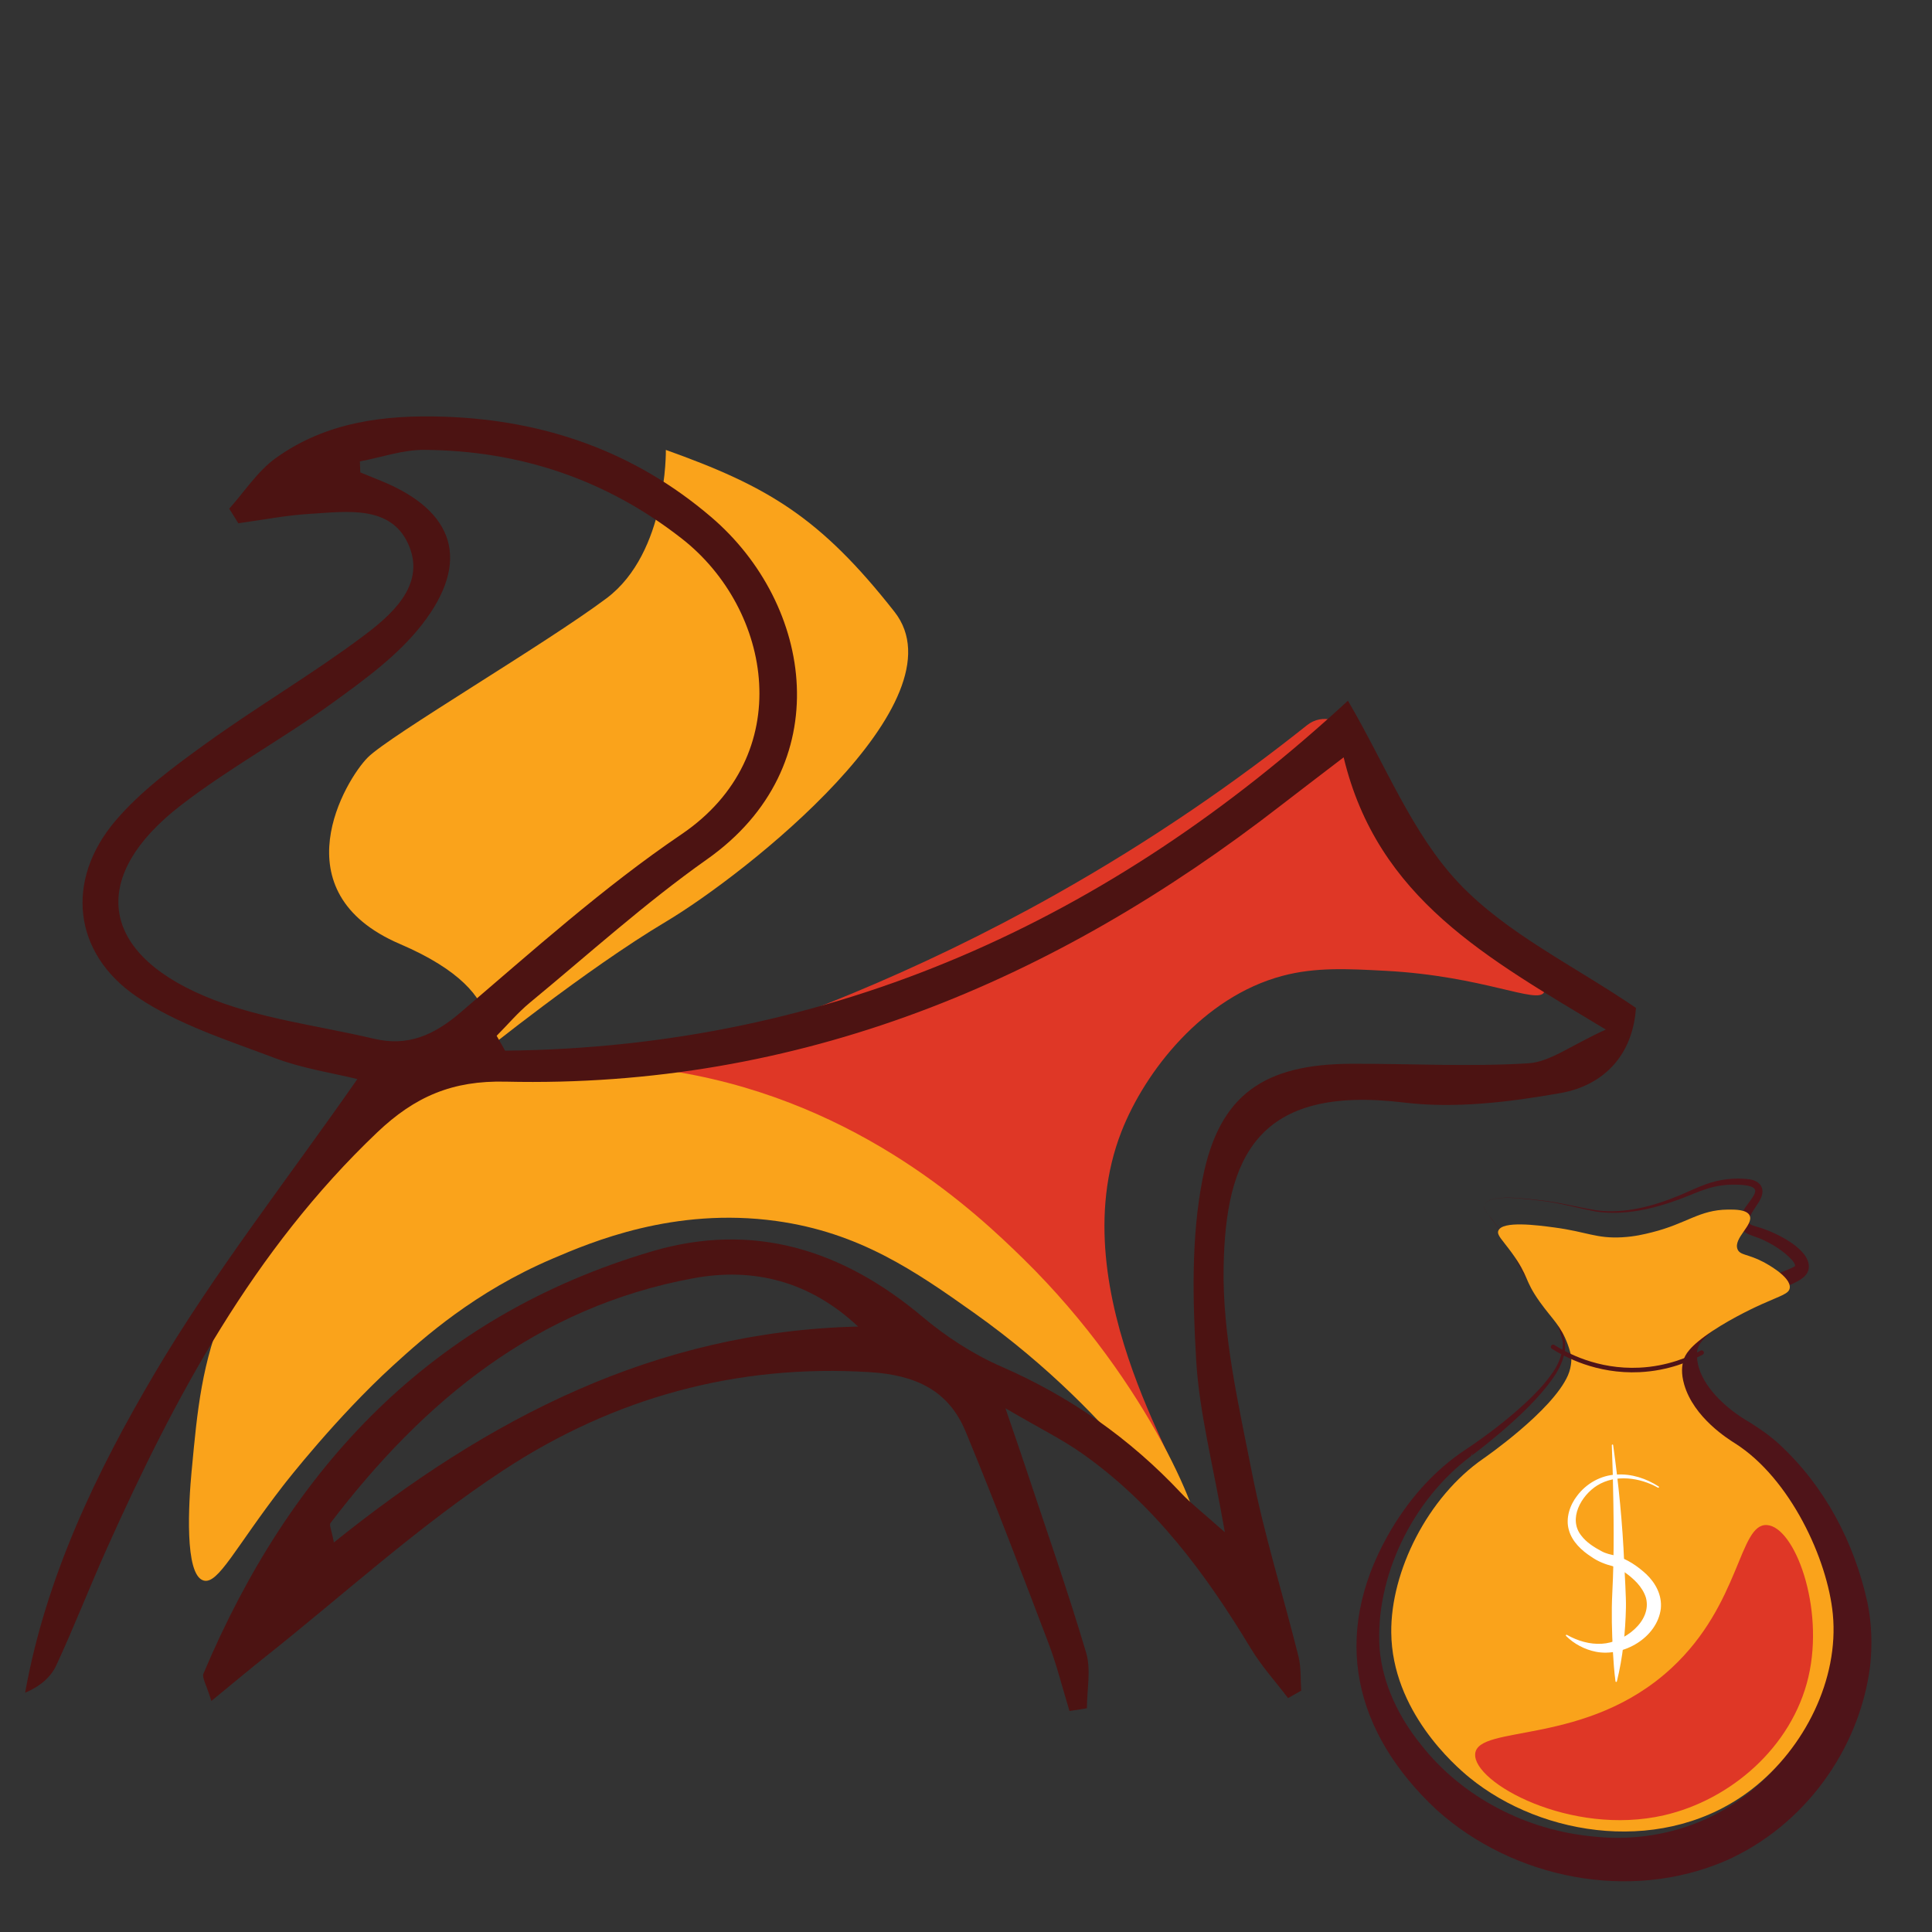 <svg xmlns="http://www.w3.org/2000/svg" id="Layer_1" data-name="Layer 1" viewBox="0 0 1080 1080"><rect x="0" y="0" width="1080" height="1080" fill="#333333" stroke="none"/><defs><style>      .cls-1 {        fill: #4f1419;      }      .cls-1, .cls-2, .cls-3, .cls-4, .cls-5 {        stroke-width: 0px;      }      .cls-6 {        fill: none;        stroke: #4f1419;        stroke-linecap: round;        stroke-miterlimit: 10;        stroke-width: 2.52px;      }      .cls-2 {        fill: #faa31b;      }      .cls-3 {        fill: #df3726;      }      .cls-4 {        fill: #fff;      }      .cls-5 {        fill: #4c1312;      }    </style></defs><g><path class="cls-2" d="M372.22,251.5s.95,57.35-33.13,82.92c-34.08,25.56-121.18,76.68-133.49,88.99-12.31,12.31-50.18,75.11,17.99,104.3,68.16,29.19,45.44,61.38,45.44,61.38,0,0,58.7-47.34,103.19-73.84,44.49-26.51,167.11-123.22,127.8-173.25-41.66-53.02-71-70.21-127.81-90.49Z"></path><path class="cls-3" d="M730.7,405.34c8.41-6.7,20.72-3.21,24.6,6.81,8.99,23.2,22.86,50.32,44.83,76.58,31.76,37.95,67.22,58.28,63.05,65.93-3.79,6.97-33.75-9.04-88.62-11.97-21.37-1.14-39.24-2.1-57.75,2.84-44.37,11.83-76.75,53.32-89.94,87.1-35.7,91.48,41.56,197.84,33.35,201.98-7.31,3.68-44.89-92.63-127.07-160.32-52.26-43.04-109.59-63.84-156.49-74.51-4.52-1.03-4.8-7.31-.36-8.65,61.45-18.57,135.21-46.9,213.65-91.03,55.15-31.02,101.94-63.85,140.74-94.75Z"></path><path class="cls-2" d="M107.14,821.97c-1.7,18.21-4.16,58.36,6.63,61.54,8.17,2.4,17.65-18.32,44.5-53.02,1.5-1.94,29.87-38.35,61.54-67.22,16.8-15.31,45.55-41.09,88.99-59.64,21.72-9.27,67.91-29,125.14-21.08,46.48,6.43,77.59,27.96,110.59,51.37,84.68,60.08,120.18,128.12,124.97,124.97,5.08-3.35-25.55-84.81-97.51-155.26-25.53-24.99-90.45-86.86-192.63-104.25-36.02-6.13-85.84-14.61-140.61,9.58-75.81,33.48-105.93,105.16-112.66,121.18-13.34,31.75-15.75,57.67-18.93,91.83Z"></path><path class="cls-5" d="M282.37,587.34c183.15-1.86,338.76-73.31,471.13-195.64,21.02,35.84,35.79,74.16,61.86,101.81,26.73,28.35,64.51,46.27,99.14,69.91-1.72,26.01-17.55,43.27-42.27,47.63-28.67,5.06-58.9,8.75-87.51,5.27-81.96-9.96-99.6,30.67-100.71,91.85-.7,38.3,8.39,77.1,15.85,115.13,6.78,34.59,17.45,68.41,26,102.67,1.53,6.12,1.07,12.73,1.52,19.12-2.45,1.39-4.89,2.77-7.34,4.16-6.99-9.22-14.88-17.89-20.81-27.74-25.18-41.77-53.87-80.46-94.21-108.94-11.16-7.88-23.58-13.99-42.96-25.33,5.58,16.36,8.43,24.51,11.14,32.7,11.48,34.59,23.59,69.01,33.96,103.93,2.84,9.56.43,20.68.43,31.08-3.25.5-6.49,1.01-9.74,1.51-3.9-12.74-7.1-25.75-11.83-38.18-15.03-39.49-30.07-79.01-46.23-118.05-9.54-23.05-28.02-31.56-53.29-33.17-74.76-4.76-143.56,14.48-204.83,54.63-47.04,30.82-89.06,69.3-133.26,104.42-9.33,7.41-18.45,15.07-30.26,24.74-2.76-9.18-5.37-13.01-4.4-15.32,48.78-115.57,127.72-199.72,250.71-236.02,56.65-16.72,106.63-.92,151.24,36.61,13.19,11.09,28.26,20.92,44.02,27.79,38.53,16.79,71.87,40.18,100.52,70.71,5.38,5.73,11.71,10.56,24.47,21.93-6.56-37.74-14.34-66.89-16.05-96.4-1.95-33.68-2.82-68.52,3.62-101.34,9.29-47.32,34.84-64.01,83.38-64.15,32.9-.1,65.88,1.75,98.64-.26,12.17-.75,23.81-10.01,43.37-18.86-66.23-39.97-127.57-73.07-146.56-152.18-15.09,11.56-25.01,19.07-34.84,26.7-127.63,99.06-269.72,158.37-433.66,154.59-29.62-.68-50.59,8.21-71.85,28.46-69.13,65.82-112.89,147.41-151.17,232.85-9.63,21.5-18.18,43.5-28.07,64.88-3.02,6.54-8.86,11.78-17.48,15.42,11.68-64.9,39.87-123.41,72.49-178.65,33.25-56.31,74.05-108.17,113.24-164.39-13.62-3.37-30.66-5.89-46.4-11.86-26.2-9.94-53.9-18.63-76.74-34.09-36.01-24.37-40.24-65.35-12.06-98.48,14.26-16.76,32.79-30.32,50.82-43.34,28.66-20.68,59.31-38.65,87.59-59.81,15.79-11.82,34.41-28.08,26-49.7-9.34-24-34.76-19.96-55.87-18.68-13.35.81-26.59,3.43-39.88,5.25-1.69-2.72-3.38-5.43-5.08-8.15,8.59-9.56,15.84-20.99,26.04-28.31,28.02-20.1,60.46-24.26,94.31-23.1,56.21,1.92,106.37,19.57,149.15,56.16,56.98,48.74,71.22,139.26-2.37,191.22-34.61,24.44-66.26,53.1-99.02,80.12-6.73,5.55-12.44,12.35-18.62,18.57,1.58,2.78,3.17,5.56,4.75,8.34ZM201.18,257.96c.07,2.04.15,4.08.22,6.11,4.07,1.66,8.14,3.3,12.2,4.97,40.65,16.79,49.7,44.82,22.33,80.06-13.37,17.21-32.1,30.82-50.03,43.8-27.63,20.01-57.89,36.49-84.85,57.31-50.58,39.06-46.08,81.37,13,106.5,29.72,12.64,63.22,16.43,95.07,23.97,18.73,4.44,33.36-1.93,48.11-14.53,40.3-34.41,80.02-70.13,123.73-99.78,64.85-43.98,50.84-125.65.22-165.25-42.43-33.19-90.65-49.27-144.05-49.64-11.97-.08-23.97,4.19-35.96,6.46ZM479.7,741.56c-27.13-25.41-58.42-33.21-92.01-27.03-87.25,16.06-150.74,68.35-202.93,136.85-.86,1.13.61,4.03,1.88,10.87,86.28-69.42,179.76-118.03,293.06-120.69Z"></path></g><g><g><path class="cls-1" d="M829.79,673.38c-1.12,2.89,3.63,7.12,5.17,9.47,2.3,2.94,4.52,5.94,6.55,9.07,4.26,6.17,6.27,13.53,10.32,19.81,3.96,6.35,8.94,11.89,13.53,17.79,4.64,5.95,7.65,13.04,9.47,20.35.75,7.27-2.43,14.44-6.54,20.27-8.23,11.68-18.75,21.41-29.51,30.68-4.98,4.21-10.37,8.56-15.59,12.5,0,0-.54.4-.54.4l-.27.2-.14.1c.56-.32.94-1.22.88-1.84,0,0-1.02,1.95-1.02,1.95-32.28,24.13-53.59,67.2-50.91,107.52,1.77,19.93,10.83,38.46,23.37,53.9,23.19,29.42,58.82,47.55,95.93,51.05,63.92,6.99,119.71-35.09,130.31-98.3,6.24-38.14-19.07-94.22-50.03-116.69-.74-.59-2.34-1.74-3.14-2.27-8.44-5.91-16.06-12.72-22.21-21.16-9.1-12.39-16.06-32.25-4.75-45.54,5.96-6.72,13.45-11.2,20.84-15.55,9.54-5.42,19.38-10.06,29.55-14.09,2.55-1.05,9.69-3.53,12.03-5.01.24-.18.41-.31.36-.24-.02.06.02.11.05-.03,0-.99-.62-1.89-1.42-2.96-4.74-5.4-11.63-9.64-18.32-12.44-2.78-1.14-5.06-1.56-7.94-3.25-3.49-2.08-3.96-7.14-2.31-10.34,1.3-2.89,3.07-5.02,4.61-7.16,1.26-1.79,2.93-3.87,3.07-5.83,0-.35-.05-.64-.24-.92-.8-1.24-2.24-1.59-3.82-1.99-2.37-.5-4.98-.58-7.61-.61-5.18-.04-10.33.69-15.31,2.31-5,1.54-9.86,3.8-14.89,5.69-14.98,5.56-31.29,9.46-47.32,7.01-10.6-1.98-20.61-5-31.43-6.11-6.55-.66-27.55-4.13-30.79,2.27h0ZM829.79,673.38c3.17-6.47,24.46-3.07,30.82-2.48,10.63,1.06,21.02,3.89,31.51,5.63,15.88,2.16,31.86-2.18,46.46-8.19,4.9-2.04,9.69-4.4,14.81-6.27,7.78-2.84,16.12-3.88,24.45-2.85,6.19.89,9.32,5.35,6.14,11.24-1.26,3.27-9.11,11.52-5.27,14.12.67.38,1.87.75,3.12,1.12,8.9,2.3,29.05,11.53,29.33,22.07.21,5.39-5.25,8.08-9.3,9.94-16.3,7.57-32.99,16.28-46.58,28.02-3,2.87-5.97,5.49-6.56,9.5-1.36,13.06,9.19,25.23,19.41,33.21,3.37,2.64,7.02,4.99,10.73,7.14,5.55,3.54,11,7.35,15.81,11.82,25.39,23.45,41.92,54.86,49.25,88.51,2.42,11.62,2.75,23.79,1.47,35.6-6.03,47.02-37.29,89.47-80.56,108.58-53.72,23.3-118.94,10.19-161.89-28.49-46.21-43.29-58.79-96.89-27.21-153.16,10.72-19.08,25.36-36.16,43.69-48.21,0,0-1.02,1.95-1.02,1.95.04-.78.54-1.72,1.29-2.12,0,0,.27-.18.27-.18l.54-.36c11.23-7.57,22.08-15.91,32.05-25.08,5.13-4.76,10.02-9.81,14.15-15.42,4.14-5.36,7.37-12.53,6.89-18.89-1.54-7.22-4.4-14.2-8.84-20.15-2.18-3-4.58-5.87-6.83-8.85-3.38-4.46-6.57-9.11-9.07-14.13-2.36-5.07-4.34-10.32-7.47-14.99-2.01-3.14-4.21-6.15-6.49-9.1-1.14-1.48-2.31-2.93-3.41-4.44-1.03-1.48-2.4-3.2-1.7-5.08h0Z"></path><path class="cls-2" d="M837.59,687.93c-.99,2.47,2.01,4.87,7.48,12.36,9.98,13.69,6.57,14.73,15.75,27.57,6.86,9.58,11.69,13.1,15.53,23.61,1.01,2.76,1.63,5.13,2,6.75,0,0,.53,5.16-1.87,10.63-8.76,19.95-47.17,46.44-47.17,46.44-31.34,21.61-51.93,63.2-51.59,97.28.43,43.86,35.51,74.39,43.65,81.05,40.93,33.49,109.95,43.97,158.21,6.35,29.16-22.73,48.48-61.26,44.99-97.59-2.95-30.77-23.81-75.9-54.58-95.48-3.63-2.31-23.16-14.29-28.53-33.01-1.8-6.25-1.26-10.65-.31-13.73.82-2.63,2.95-7.4,16.15-16.15,11.99-7.94,25.17-13.89,27.57-14.97,11.08-4.96,15.16-5.83,15.61-9.03.88-6.3-13.36-13.82-14.82-14.59-8.57-4.53-12.99-3.61-14.38-7.12-2.43-6.15,9.2-13.71,6.78-18.83-1.58-3.34-8.06-3.35-12.11-3.31-16.19.15-22.91,7.83-42.6,12.74-4.37,1.09-9.49,2.34-16.45,2.74-14.58.84-19.7-3.05-38.06-5.49-9.45-1.26-28.99-3.85-31.24,1.79Z"></path><path class="cls-3" d="M824.63,980.41c1.47-16.68,62.47-4.05,109.87-48.07,38.6-35.85,37.55-80.81,53.22-79.83,15.47.98,32.34,45.83,23.18,84.98-9.22,39.37-43.78,68.77-80.68,77.25-52.17,11.99-106.99-18.28-105.58-34.33Z"></path></g><path class="cls-6" d="M868.19,752.91c6.72,4.22,24.36,14.03,48.28,12.88,15.88-.76,27.99-6.04,34.76-9.66"></path><g><path class="cls-4" d="M926.84,831.63c-10.21-5.73-23.7-7.61-33.99-1.25-8.96,5.58-16.47,18.76-8.81,28.15,2.72,3.59,7.01,6.38,11.13,8.55,2.6,1.46,5.2,1.89,8.12,2.65,6.48,1.89,12.06,5.7,16.98,10.23,5.3,5.07,8.87,11.81,8.14,19.3-2.06,16.2-20.87,27.07-36.25,24.1-6.29-1.25-12.28-4.39-16.74-8.87-.15-.15-.15-.39,0-.54.13-.12.32-.14.46-.06,6.06,3.39,12.75,5.41,19.61,4.97,12.12-.64,28.11-12.34,24.61-25.66-.94-3.11-2.75-5.88-4.91-8.29-3.76-3.97-8.47-7.56-13.65-9.39-4.09-1.02-8.36-2.68-11.84-5.16-5.42-3.45-10.93-8.51-12.71-15.12-1.9-6.62.6-13.94,4.61-19.06,5.12-6.9,13.36-11.53,21.96-11.88,8.49-.58,16.78,2.21,23.66,6.67.4.29.03.87-.39.65h0Z"></path><path class="cls-4" d="M901.76,807.81c3.07,21.88,5.26,43.9,6.19,65.98.25,5.78,1.1,19.27.96,24.89-.31,13.88-1.73,27.73-5.07,41.26-.09.39-.72.37-.76-.05-.77-5.56-1.13-11.08-1.46-16.59-.56-11-.89-21.96-.33-32.95,1.14-21.96.78-43.97.28-65.95-.22-5.5-.41-11.01-.56-16.53,0-.21.16-.38.37-.39.19,0,.36.14.39.33h0Z"></path></g></g></svg>